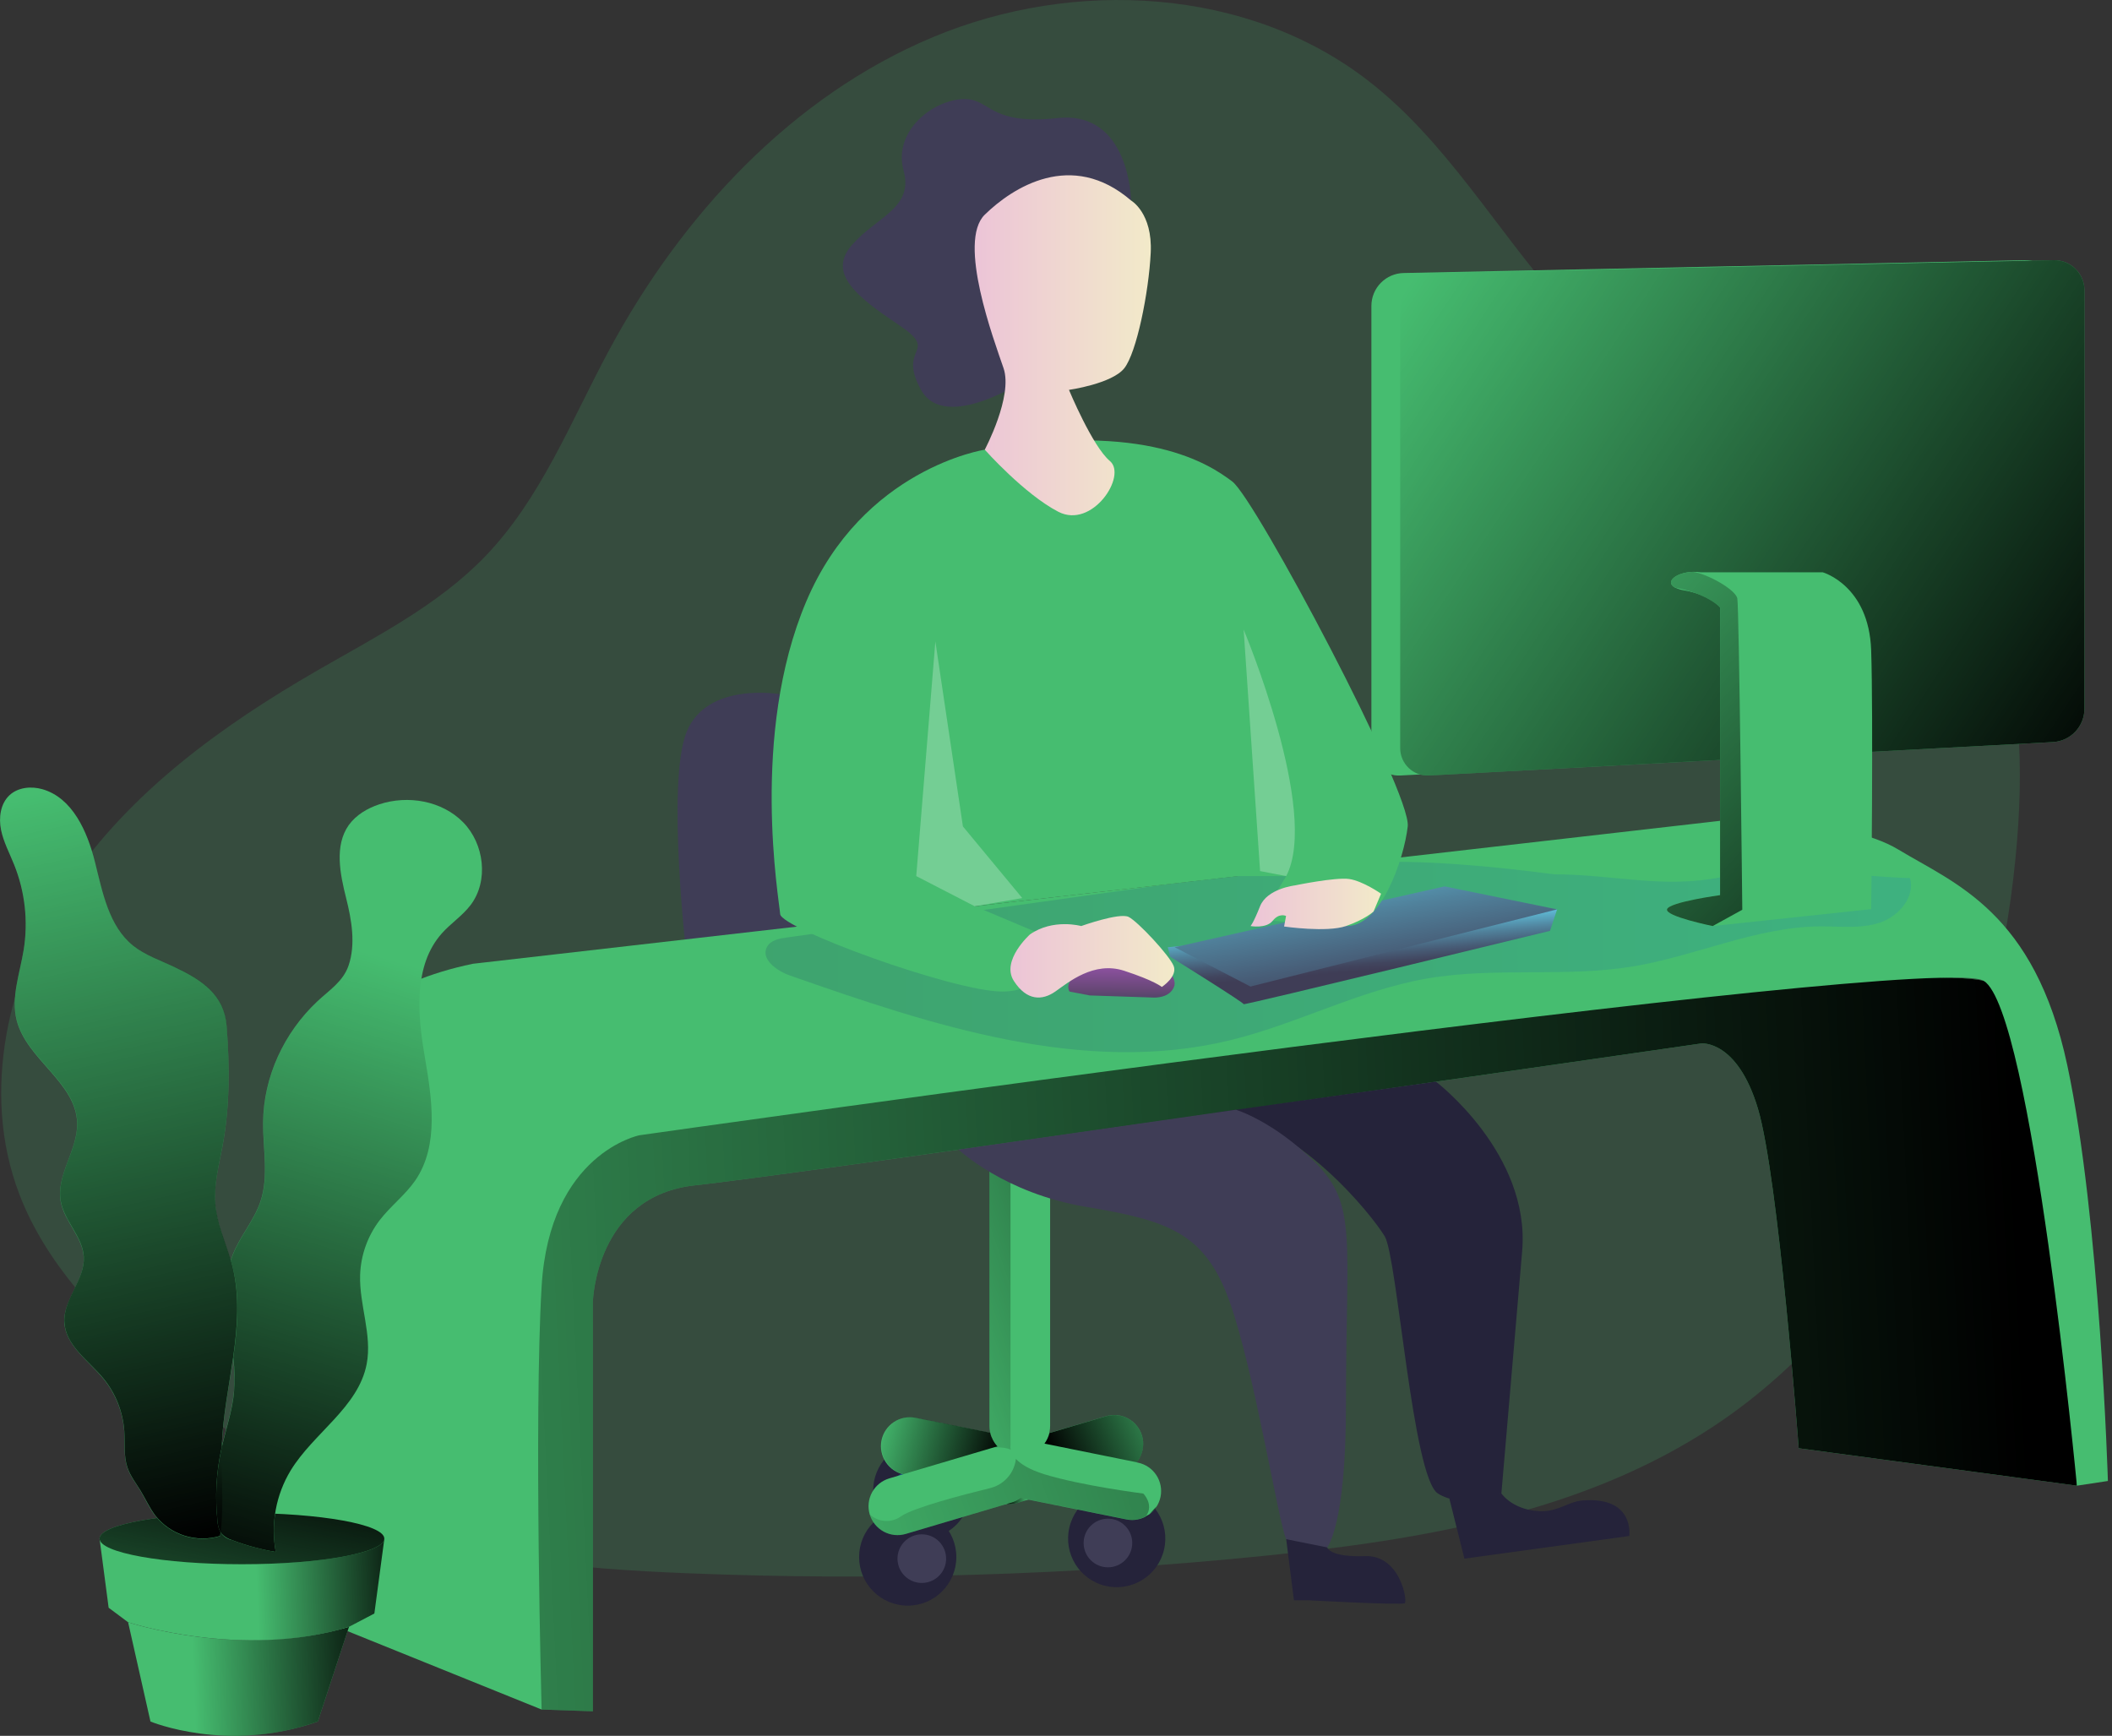 <svg width="365" height="300" viewBox="0 0 365 300" fill="none" xmlns="http://www.w3.org/2000/svg">
<rect x="0" y="0" width="365" height="300" fill="#333333" stroke="none"/>
<g clip-path="url(#clip0_6_262)">
<path opacity="0.18" d="M269.588 52.13C258.469 39.476 249.861 24.37 236.57 14.038C215.695 -2.212 185.65 -3.797 161.24 6.415C136.83 16.626 117.799 37.209 105.266 60.516C98.673 72.778 93.494 86.154 83.833 96.175C75.667 104.641 64.933 110.042 54.756 115.926C38.362 125.39 22.56 136.815 11.942 152.498C1.324 168.181 -3.424 188.779 3.364 206.453C7.941 218.38 17.161 227.869 26.606 236.46C37.721 246.561 49.667 256.045 63.454 262.039C80.705 269.527 99.876 271.137 118.666 271.899C151.978 273.244 185.342 272.239 218.512 268.89C245.675 266.151 273.659 261.477 296.385 246.345C328.22 225.155 344.633 186.331 348.328 148.26C349.832 133.033 349.451 117.209 343.576 103.081C329.523 69.287 291.607 77.192 269.588 52.13Z" fill="#46BD70"/>
<path d="M134.789 119.978C134.789 119.978 122.191 117.761 118.661 126.498C115.132 135.235 118.661 165.407 118.661 165.407L165.666 198.699L134.789 119.978Z" fill="#3F3D56"/>
<path d="M193.997 254.355L175.763 259.757C174.491 260.13 173.122 259.984 171.957 259.351C170.792 258.717 169.925 257.648 169.547 256.376C169.173 255.103 169.319 253.734 169.953 252.569C170.586 251.403 171.655 250.536 172.926 250.157L191.154 244.761C192.426 244.387 193.794 244.532 194.959 245.165C196.124 245.797 196.991 246.865 197.371 248.136C197.745 249.408 197.599 250.777 196.967 251.942C196.335 253.108 195.267 253.975 193.997 254.355Z" fill="#46BD70"/>
<path d="M201.171 267.827C202.231 263.307 199.428 258.784 194.91 257.724C190.392 256.664 185.87 259.468 184.811 263.988C183.751 268.508 186.554 273.031 191.072 274.091C195.59 275.151 200.112 272.347 201.171 267.827Z" fill="#25233A"/>
<path d="M191.475 270.876C193.796 270.876 195.676 268.994 195.676 266.673C195.676 264.352 193.796 262.47 191.475 262.47C189.155 262.47 187.274 264.352 187.274 266.673C187.274 268.994 189.155 270.876 191.475 270.876Z" fill="#3F3D56"/>
<path d="M165.248 263.546C168.529 260.263 168.529 254.941 165.248 251.658C161.967 248.376 156.646 248.376 153.365 251.658C150.084 254.941 150.084 260.263 153.365 263.546C156.646 266.829 161.967 266.828 165.248 263.546Z" fill="#25233A"/>
<path d="M161.997 258.357C161.997 259.189 161.75 260.001 161.289 260.692C160.827 261.383 160.171 261.922 159.403 262.24C158.635 262.558 157.791 262.642 156.976 262.479C156.161 262.317 155.412 261.917 154.825 261.329C154.237 260.741 153.837 259.993 153.675 259.177C153.513 258.362 153.596 257.517 153.914 256.749C154.232 255.981 154.77 255.325 155.461 254.863C156.152 254.401 156.965 254.154 157.795 254.154C158.909 254.156 159.977 254.599 160.765 255.387C161.552 256.175 161.995 257.243 161.997 258.357Z" fill="url(#paint0_linear_6_262)"/>
<path d="M156.873 277.501C161.514 277.501 165.275 273.738 165.275 269.095C165.275 264.453 161.514 260.689 156.873 260.689C152.233 260.689 148.471 264.453 148.471 269.095C148.471 273.738 152.233 277.501 156.873 277.501Z" fill="#25233A"/>
<path d="M163.511 269.376C163.511 270.207 163.264 271.02 162.803 271.711C162.341 272.402 161.685 272.941 160.917 273.259C160.15 273.577 159.305 273.66 158.49 273.498C157.675 273.336 156.926 272.936 156.339 272.348C155.751 271.76 155.351 271.011 155.189 270.196C155.027 269.381 155.11 268.536 155.428 267.768C155.746 267 156.285 266.343 156.975 265.882C157.666 265.42 158.479 265.173 159.309 265.173C160.424 265.173 161.492 265.616 162.28 266.404C163.068 267.192 163.511 268.261 163.511 269.376Z" fill="#3F3D56"/>
<path d="M194.679 262.6L156.251 254.842C154.952 254.576 153.812 253.806 153.079 252.7C152.346 251.595 152.081 250.244 152.341 248.943C152.607 247.645 153.376 246.505 154.48 245.772C155.583 245.039 156.932 244.773 158.232 245.031L196.659 252.785C197.958 253.051 199.099 253.821 199.832 254.927C200.564 256.032 200.83 257.383 200.569 258.683C200.305 259.983 199.536 261.124 198.432 261.858C197.328 262.592 195.979 262.859 194.679 262.6Z" fill="#46BD70"/>
<path d="M170.991 202.205H181.484V246.416C181.484 247.807 180.931 249.141 179.948 250.125C178.964 251.109 177.63 251.662 176.24 251.662C174.849 251.662 173.515 251.109 172.532 250.125C171.548 249.141 170.996 247.807 170.996 246.416V202.205H170.991Z" fill="#46BD70"/>
<path d="M174.756 259.696L156.527 265.108C155.254 265.483 153.884 265.338 152.718 264.704C151.552 264.071 150.684 263 150.305 261.728C149.932 260.455 150.078 259.086 150.711 257.92C151.344 256.754 152.414 255.887 153.684 255.509L171.913 250.112C173.185 249.738 174.553 249.883 175.718 250.516C176.883 251.148 177.75 252.217 178.13 253.487C178.5 254.758 178.354 256.124 177.721 257.287C177.089 258.45 176.023 259.316 174.756 259.696Z" fill="#46BD70"/>
<path d="M177.774 259.16L175.768 259.757C175.171 259.934 174.545 259.997 173.923 259.942L174.761 259.696C175.343 259.525 175.888 259.248 176.37 258.879L177.774 259.16Z" fill="url(#paint1_linear_6_262)"/>
<path d="M197.581 249.56C197.58 250.713 197.18 251.829 196.448 252.72L180.506 249.495C180.907 248.948 181.197 248.328 181.358 247.67L191.179 244.761C191.924 244.546 192.709 244.507 193.472 244.646C194.234 244.786 194.954 245.101 195.575 245.566C196.195 246.031 196.699 246.634 197.047 247.327C197.396 248.02 197.578 248.785 197.581 249.56Z" fill="url(#paint2_linear_6_262)"/>
<path opacity="0.31" d="M171.126 247.609C171.035 247.218 170.99 246.817 170.991 246.416V202.205H174.635V249.851C174.6 250.085 174.612 250.324 174.67 250.553C174.119 250.315 173.527 250.184 172.926 250.167C172.502 250.138 172.076 250.138 171.652 250.167L171.913 250.092C172.073 250.062 171.337 248.512 171.126 247.609Z" fill="url(#paint3_linear_6_262)"/>
<path opacity="0.31" d="M198.053 262.059C197.321 262.463 196.498 262.675 195.661 262.676C195.325 262.675 194.989 262.641 194.659 262.575L177.754 259.16L176.345 258.879C175.863 259.248 175.318 259.525 174.736 259.696L173.898 259.942L156.527 265.108C155.254 265.483 153.884 265.338 152.718 264.704C151.552 264.071 150.684 263 150.306 261.728C151.036 262.405 151.98 262.806 152.974 262.863C153.969 262.92 154.952 262.628 155.755 262.039C157.876 260.569 166.318 258.362 171.101 257.189C172.207 256.924 173.212 256.343 173.995 255.518C174.778 254.693 175.306 253.658 175.513 252.539C175.513 252.399 175.558 252.269 175.573 252.138C176.37 253.001 177.834 253.969 180.481 254.791C186.998 256.798 197.582 258.127 197.582 258.127C197.582 258.127 199.492 260.002 198.053 262.059Z" fill="url(#paint4_linear_6_262)"/>
<path d="M199.868 260.374C199.539 260.891 199.116 261.342 198.619 261.703C198.955 261.357 199.386 260.895 199.868 260.374Z" fill="url(#paint5_linear_6_262)"/>
<path d="M171.126 247.609C171.333 248.498 171.768 249.318 172.389 249.987C172.234 250.017 172.074 250.057 171.913 250.102L156.111 254.781C154.936 254.483 153.909 253.768 153.22 252.77C152.531 251.772 152.227 250.558 152.364 249.353C152.501 248.148 153.07 247.034 153.965 246.216C154.861 245.398 156.022 244.933 157.234 244.906C157.571 244.907 157.906 244.941 158.237 245.006L171.126 247.609Z" fill="url(#paint6_linear_6_262)"/>
<path d="M195.471 34.651C195.471 34.651 195.265 19.064 182.777 20.408C170.289 21.752 171.246 16.591 165.912 17.158C160.578 17.724 154.381 22.991 156.161 29.495C157.941 36 151.454 37.455 147.192 42.39C142.931 47.325 148.195 51.362 155.374 56.187C162.553 61.012 154.928 59.763 159.184 67.392C163.44 75.02 177.849 65.275 177.849 65.275L195.471 34.651Z" fill="#3F3D56"/>
<path d="M93.605 295.456L102.463 295.757V224.985C102.463 224.985 102.909 206.684 120.175 204.848C137.441 203.013 294.028 180.338 294.028 180.338C294.028 180.338 300.235 179.681 303.8 191.572C307.364 203.464 310.853 250.298 310.853 250.298L358.926 256.767C358.926 256.767 360.195 174.084 342.839 169.525C325.482 164.966 98.502 188.217 98.502 188.217C98.502 188.217 81.668 276.052 93.605 295.456Z" fill="#46BD70"/>
<path d="M93.605 295.456L102.463 295.757V224.985C102.463 224.985 102.909 206.684 120.175 204.848C137.441 203.013 294.028 180.338 294.028 180.338C294.028 180.338 300.235 179.681 303.8 191.572C307.364 203.464 310.853 250.298 310.853 250.298L358.926 256.767C358.926 256.767 360.195 174.084 342.839 169.525C325.482 164.966 98.502 188.217 98.502 188.217C98.502 188.217 81.668 276.052 93.605 295.456Z" fill="url(#paint7_linear_6_262)"/>
<path d="M46.86 196.899C46.86 196.899 51.201 172.865 81.738 166.566L297.267 141.86C297.267 141.86 318.429 140.982 328.109 146.845C337.79 152.708 351.607 157.568 357.272 184.1C362.937 210.631 364.291 255.955 364.291 255.955L358.936 256.767C358.936 256.767 351.136 174.716 342.849 169.525C334.562 164.334 110.499 196.207 110.499 196.207C110.499 196.207 94.958 199.301 93.604 222.342C92.251 245.383 93.604 295.456 93.604 295.456L46.86 276.573V196.899Z" fill="#46BD70"/>
<path opacity="0.19" d="M268.626 151.108C257.471 149.654 246.226 148.601 234.986 149.027C226.539 149.358 218.146 150.532 209.769 151.7L135.887 162.037C134.634 162.212 133.205 162.498 132.578 163.602C131.375 165.708 134.203 167.785 136.494 168.587C161.059 177.203 187.304 185.93 212.591 179.786C224.152 176.978 234.891 171.145 246.617 169.119C258.343 167.092 270.38 168.958 282.082 167.047C293.081 165.252 303.554 160.151 314.704 160.101C318.123 160.101 321.642 160.542 324.886 159.459C328.129 158.376 330.997 155.066 330.1 151.765C319.632 151.399 307.88 149.463 297.613 151.565C287.451 153.641 278.803 151.108 268.626 151.108Z" fill="url(#paint8_linear_6_262)"/>
<path d="M201.813 163.707L202.244 165.357C202.244 165.357 215.008 173.296 214.928 173.552C214.847 173.808 267.874 160.878 267.874 160.878L269.107 157.167L201.813 163.707Z" fill="url(#paint9_linear_6_262)"/>
<path d="M203.006 163.707L249.655 153.19L269.102 157.167L216.106 170.503L203.006 163.707Z" fill="url(#paint10_linear_6_262)"/>
<path d="M188.322 172.038L199.396 172.409C199.396 172.409 202.209 172.574 202.936 170.438C203.663 168.301 198.449 163.792 197.862 163.707C197.276 163.622 182.727 167.494 184.827 171.366L188.322 172.038Z" fill="url(#paint11_linear_6_262)"/>
<path d="M60.316 281.157L54.926 297.527C39.295 303.079 26.004 297.527 26.004 297.527L22.139 280.37C22.139 280.37 41.636 286.825 60.316 281.157Z" fill="#46BD70"/>
<path d="M60.316 281.157L54.926 297.527C39.295 303.079 26.004 297.527 26.004 297.527L22.139 280.37C22.139 280.37 41.636 286.825 60.316 281.157Z" fill="url(#paint12_linear_6_262)"/>
<path d="M66.427 265.915L64.697 278.86L60.316 281.157C41.651 286.82 22.139 280.37 22.139 280.37L18.775 277.862L17.206 265.915H66.427Z" fill="#46BD70"/>
<path d="M66.427 265.915L64.697 278.86L60.316 281.157C41.651 286.82 22.139 280.37 22.139 280.37L18.775 277.862L17.206 265.915H66.427Z" fill="url(#paint13_linear_6_262)"/>
<path d="M41.811 270.344C55.401 270.344 66.417 268.361 66.417 265.915C66.417 263.47 55.401 261.487 41.811 261.487C28.222 261.487 17.206 263.47 17.206 265.915C17.206 268.361 28.222 270.344 41.811 270.344Z" fill="#46BD70"/>
<path d="M41.811 270.344C55.401 270.344 66.417 268.361 66.417 265.915C66.417 263.47 55.401 261.487 41.811 261.487C28.222 261.487 17.206 263.47 17.206 265.915C17.206 268.361 28.222 270.344 41.811 270.344Z" fill="url(#paint14_linear_6_262)"/>
<path d="M30.105 167.102C27.689 165.959 25.092 165.096 23.001 163.426C18.79 160.031 17.722 154.183 16.404 148.937C15.085 143.691 12.538 137.903 7.335 136.398C5.389 135.842 3.108 136.062 1.629 137.447C0.07 138.916 -0.246 141.323 0.18 143.425C0.607 145.526 1.644 147.437 2.446 149.443C4.319 154.103 4.89 159.184 4.096 164.143C3.439 168.211 1.87 172.334 2.878 176.321C4.587 183.086 13.105 187.054 13.341 194.025C13.501 198.729 9.631 203.083 10.508 207.712C11.155 211.138 14.308 213.811 14.479 217.291C14.669 221.238 10.939 224.579 11.12 228.526C11.3 232.473 15.241 235.126 17.812 238.211C19.968 240.818 21.251 244.037 21.477 247.414C21.613 249.52 21.342 251.702 22.029 253.698C22.53 255.158 23.533 256.396 24.31 257.71C25.167 259.13 25.814 260.664 26.846 261.978C28.145 263.616 29.904 264.825 31.898 265.451C33.891 266.077 36.026 266.09 38.026 265.489C38.823 260.243 38.127 254.892 38.347 249.59C38.783 239.319 42.669 228.967 40.182 218.997C39.27 215.34 37.515 211.87 37.204 208.118C36.928 204.768 37.821 201.448 38.442 198.143C39.726 191.317 39.706 184.26 39.179 177.359C38.763 171.902 34.913 169.379 30.105 167.102Z" fill="#46BD70"/>
<path d="M45.471 194.005C45.431 198.584 46.474 203.319 45.01 207.667C43.902 210.962 41.465 213.66 40.207 216.9C37.304 224.378 41.21 232.764 40.413 240.748C40.082 244.038 38.954 247.198 38.242 250.428C37.349 254.516 37.124 258.721 37.575 262.881C37.526 263.635 37.75 264.381 38.206 264.983C38.661 265.586 39.318 266.004 40.057 266.161C42.513 267.098 45.058 267.785 47.652 268.213C46.769 263.363 47.693 258.358 50.249 254.144C54.224 247.624 61.95 243.231 63.389 235.743C64.362 230.672 62.096 225.527 62.256 220.366C62.369 216.931 63.55 213.618 65.635 210.887C67.505 208.449 70.037 206.563 71.776 204.036C75.957 197.942 74.654 189.797 73.411 182.51C72.167 175.222 71.445 166.837 76.359 161.315C77.913 159.569 79.938 158.26 81.347 156.395C84.485 152.237 83.693 145.832 80.043 142.116C76.394 138.399 70.518 137.371 65.555 139.006C63.499 139.688 61.544 140.837 60.271 142.602C57.764 146.163 58.767 151.028 59.829 155.261C60.757 158.937 61.504 163.18 60.236 166.887C59.288 169.645 56.887 171.14 54.846 173.061C49.101 178.452 45.536 186.096 45.471 194.005Z" fill="#46BD70"/>
<path d="M40.292 234.579C39.58 239.555 38.553 244.57 38.342 249.56C38.342 249.731 38.342 249.896 38.342 250.062C38.342 250.227 38.282 250.303 38.257 250.423C37.364 254.511 37.139 258.716 37.59 262.876C37.623 263.557 37.804 264.223 38.121 264.827C38.096 265.038 38.066 265.243 38.036 265.454C36.036 266.055 33.901 266.042 31.907 265.416C29.914 264.79 28.155 263.581 26.857 261.943C25.854 260.629 25.177 259.095 24.32 257.675C23.518 256.356 22.54 255.117 22.039 253.663C21.352 251.657 21.623 249.485 21.487 247.379C21.261 244.002 19.979 240.783 17.823 238.175C15.251 235.091 11.305 232.503 11.13 228.491C10.954 224.478 14.679 221.203 14.489 217.256C14.318 213.776 11.165 211.102 10.518 207.677C9.641 203.048 13.526 198.694 13.351 193.99C13.115 187.019 4.597 183.051 2.888 176.286C1.885 172.298 3.449 168.176 4.106 164.108C4.9 159.149 4.329 154.068 2.457 149.408C1.654 147.402 0.617 145.511 0.19 143.39C-0.236 141.268 0.08 138.876 1.639 137.411C3.143 136.027 5.399 135.806 7.345 136.363C12.548 137.868 15.09 143.656 16.414 148.902C17.737 154.148 18.8 159.996 23.011 163.391C25.092 165.071 27.699 165.924 30.115 167.067C34.928 169.344 38.778 171.867 39.189 177.294C39.691 184.195 39.736 191.252 38.452 198.077C37.831 201.383 36.948 204.703 37.214 208.053C37.48 211.403 38.939 214.573 39.891 217.823C39.996 218.189 40.102 218.56 40.192 218.931C41.455 224.092 41.049 229.313 40.292 234.579Z" fill="url(#paint15_linear_6_262)"/>
<path d="M38.127 264.832C37.809 264.228 37.628 263.562 37.595 262.881C37.144 258.721 37.369 254.516 38.262 250.428C38.287 250.308 38.317 250.187 38.347 250.067C38.172 254.992 38.743 259.957 38.127 264.832Z" fill="url(#paint16_linear_6_262)"/>
<path d="M81.327 156.395C79.918 158.26 77.892 159.569 76.338 161.315C71.425 166.832 72.147 175.222 73.391 182.51C74.634 189.797 75.937 197.942 71.756 204.036C70.017 206.543 67.485 208.449 65.615 210.887C63.53 213.618 62.349 216.931 62.236 220.366C62.075 225.527 64.341 230.672 63.369 235.743C61.93 243.231 54.204 247.634 50.229 254.144C47.68 258.361 46.763 263.366 47.652 268.213C45.065 267.784 42.527 267.097 40.077 266.161C39.406 265.963 38.799 265.595 38.312 265.093C38.243 265.011 38.181 264.924 38.127 264.832C37.809 264.228 37.628 263.563 37.595 262.881C37.144 258.721 37.369 254.516 38.262 250.428C38.287 250.308 38.317 250.187 38.347 250.067C39.059 246.962 40.112 243.918 40.433 240.748C40.605 238.693 40.565 236.626 40.312 234.579C41.069 229.313 41.475 224.092 40.197 218.967C40.107 218.595 40.002 218.224 39.896 217.858C39.992 217.537 40.102 217.216 40.227 216.9C41.486 213.66 43.922 210.962 45.03 207.667C46.489 203.319 45.451 198.584 45.491 194.005C45.556 186.096 49.121 178.457 54.846 173.061C56.887 171.14 59.288 169.645 60.236 166.887C61.504 163.18 60.737 158.937 59.829 155.261C58.762 151.028 57.749 146.163 60.271 142.602C61.524 140.837 63.499 139.688 65.555 139.006C70.498 137.371 76.399 138.399 80.043 142.116C83.688 145.832 84.465 152.262 81.327 156.395Z" fill="url(#paint17_linear_6_262)"/>
<path d="M170.189 77.718C170.189 77.718 149.097 80.943 139.341 103.949C129.585 126.954 134.659 155.497 134.829 157.979C135 160.462 164.724 171.366 173.222 171.366C181.719 171.366 183.489 162.95 183.489 162.95L168.474 156.625L214.096 151.414H222.287L217.775 158.912C217.775 158.912 226.679 159.835 232.63 160.046C238.581 160.256 242.622 148.616 243.288 142.828C243.955 137.04 217.003 86.285 212.978 83.23C208.952 80.176 198.003 72.894 170.189 77.718Z" fill="#46BD70"/>
<path d="M195.471 34.651C195.471 34.651 199.206 36.783 198.87 43.679C198.534 50.575 196.428 60.952 194.303 63.64C192.177 66.328 184.742 67.382 184.742 67.382C184.742 67.382 188.798 77.157 191.816 79.679C194.834 82.202 188.783 91.496 182.897 88.446C177.012 85.397 170.188 77.718 170.188 77.718C170.188 77.718 175.097 68.495 173.437 63.64C171.778 58.785 165.416 41.768 170.188 37.104C174.961 32.44 185.173 25.789 195.471 34.651Z" fill="url(#paint18_linear_6_262)"/>
<path opacity="0.25" d="M161.651 110.855L158.347 151.414L168.449 156.625L176.671 155.216L166.413 142.833L161.651 110.855Z" fill="white"/>
<path opacity="0.25" d="M214.928 108.809C214.928 108.809 228.138 140.26 222.282 151.414L217.77 150.547L214.928 108.809Z" fill="white"/>
<path d="M177.999 161.495C177.999 161.495 172.956 166.009 175.207 169.52C177.458 173.031 180.145 172.93 182.386 171.361C184.627 169.791 189.029 166.064 194.273 167.775C199.517 169.485 200.79 170.573 200.79 170.573C200.79 170.573 203.552 168.763 202.835 166.947C202.119 165.131 196.634 159.248 195.045 158.466C193.455 157.684 186.858 160.046 186.858 160.046C186.858 160.046 182.01 158.692 177.999 161.495Z" fill="url(#paint19_linear_6_262)"/>
<path d="M223.781 153.024C223.781 153.024 218.978 153.576 217.765 156.625C216.552 159.675 216.116 160.046 216.116 160.046C216.116 160.046 218.828 160.547 219.956 159.128C221.084 157.709 222.257 158.305 222.257 158.305L221.921 160.126C221.921 160.126 229.291 161.199 232.62 160.046C235.949 158.892 237.378 157.538 237.378 157.538L238.681 154.459C238.681 154.459 235.538 152.257 233.166 151.916C230.795 151.575 223.781 153.024 223.781 153.024Z" fill="url(#paint20_linear_6_262)"/>
<path d="M248.156 186.933C248.156 186.933 264.515 199.391 263.061 216.243C261.607 233.095 259.471 258.117 259.471 258.117C259.471 258.117 252.874 260.895 248.502 258.117C244.13 255.338 241.483 217.316 239.318 213.685C237.152 210.054 224.122 193.684 210.2 192.275L248.156 186.933Z" fill="#25233A"/>
<path d="M165.667 198.679C165.667 198.679 173.553 206.202 187.61 208.565C201.667 210.927 208.22 212.898 212.516 224.99C216.813 237.082 220.934 263.107 222.282 266.016C223.631 268.925 229.366 267.44 229.366 267.44C229.366 267.44 232.61 263.719 232.61 243.025C232.61 214.177 234.615 208.264 227.391 201.016C220.167 193.769 213.594 191.793 213.594 191.793L165.667 198.679Z" fill="#3F3D56"/>
<path d="M222.282 266.016L223.621 276.573H226.128C226.128 276.573 242.271 277.456 242.777 277.075C243.283 276.694 242 268.714 235.884 268.94C229.767 269.165 229.366 267.435 229.366 267.435L222.282 266.016ZM250.477 258.984L253.084 269.376L281.57 265.464C281.57 265.464 282.573 258.638 273.549 259.315C271.168 259.491 269.393 261.166 266.53 261.181C263.668 261.196 260.925 260.022 259.481 258.117L250.477 258.984Z" fill="#25233A"/>
<path d="M349.807 128.253L241.985 134.031C241.344 134.065 240.703 133.968 240.101 133.747C239.499 133.525 238.948 133.183 238.482 132.741C238.017 132.3 237.646 131.768 237.392 131.178C237.138 130.589 237.007 129.953 237.007 129.312V52.872C237.006 51.383 237.589 49.954 238.631 48.891C239.672 47.827 241.089 47.215 242.576 47.185L349.958 44.968C350.648 44.954 351.335 45.078 351.978 45.333C352.62 45.588 353.205 45.968 353.698 46.452C354.192 46.936 354.584 47.513 354.851 48.151C355.119 48.788 355.257 49.472 355.257 50.164V122.501C355.256 123.975 354.691 125.393 353.677 126.463C352.664 127.533 351.279 128.174 349.807 128.253Z" fill="#46BD70"/>
<path d="M354.78 128.253L246.958 134.031C246.318 134.064 245.677 133.967 245.076 133.745C244.474 133.523 243.924 133.181 243.459 132.739C242.994 132.298 242.623 131.766 242.37 131.177C242.116 130.588 241.985 129.953 241.985 129.312V52.872C241.983 51.384 242.565 49.955 243.606 48.891C244.646 47.828 246.062 47.215 247.55 47.185L354.931 44.968C355.622 44.953 356.309 45.077 356.952 45.331C357.595 45.586 358.181 45.966 358.675 46.45C359.169 46.934 359.561 47.512 359.829 48.15C360.097 48.787 360.235 49.472 360.235 50.164V122.501C360.233 123.975 359.667 125.393 358.653 126.463C357.638 127.533 356.252 128.174 354.78 128.253Z" fill="#46BD70"/>
<path d="M354.78 128.253L246.958 134.031C246.318 134.064 245.677 133.967 245.076 133.745C244.474 133.523 243.924 133.181 243.459 132.739C242.994 132.298 242.623 131.766 242.37 131.177C242.116 130.588 241.985 129.953 241.985 129.312V52.872C241.983 51.384 242.565 49.955 243.606 48.891C244.646 47.828 246.062 47.215 247.55 47.185L354.931 44.968C355.622 44.953 356.309 45.077 356.952 45.331C357.595 45.586 358.181 45.966 358.675 46.45C359.169 46.934 359.561 47.512 359.829 48.15C360.097 48.787 360.235 49.472 360.235 50.164V122.501C360.233 123.975 359.667 125.393 358.653 126.463C357.638 127.533 356.252 128.174 354.78 128.253Z" fill="url(#paint21_linear_6_262)"/>
<path d="M323.387 157.127L296.009 160.046C296.009 160.046 287.672 158.361 288.123 157.127C288.574 155.893 297.282 154.704 297.282 154.704V104.972C297.207 104.862 296.059 103.397 292.916 102.464C292.306 102.285 291.687 102.141 291.061 102.033C290.522 101.955 289.998 101.796 289.506 101.561C287.636 100.593 289.702 98.908 292.605 98.833C293.059 98.818 293.514 98.845 293.963 98.913H315.019C315.019 98.913 322.991 101.16 323.377 112.375C323.763 123.589 323.387 157.127 323.387 157.127Z" fill="#46BD70"/>
<path d="M301.107 157.232L295.994 160.046C295.994 160.046 287.657 158.361 288.108 157.127C288.559 155.893 297.267 154.704 297.267 154.704V104.972C297.162 104.857 295.883 103.538 292.901 102.464C291.79 102.072 290.65 101.77 289.491 101.561C287.621 100.593 289.687 98.908 292.59 98.833C295.061 99.169 299.929 101.877 300.245 103.422C300.561 104.967 301.107 157.232 301.107 157.232Z" fill="#46BD70"/>
<path d="M301.107 157.232L295.994 160.046C295.994 160.046 287.657 158.361 288.108 157.127C288.559 155.893 297.267 154.704 297.267 154.704V104.972C297.162 104.857 295.883 103.538 292.901 102.464C291.79 102.072 290.65 101.77 289.491 101.561C287.621 100.593 289.687 98.908 292.59 98.833C295.061 99.169 299.929 101.877 300.245 103.422C300.561 104.967 301.107 157.232 301.107 157.232Z" fill="url(#paint22_linear_6_262)"/>
<path d="M198.619 261.703C197.983 262.355 197.687 262.595 198.063 262.059C198.258 261.955 198.444 261.836 198.619 261.703Z" fill="url(#paint23_linear_6_262)"/>
</g>
<defs>
<linearGradient id="paint0_linear_6_262" x1="153.594" y1="258.357" x2="161.997" y2="258.357" gradientUnits="userSpaceOnUse">
<stop stop-color="#183866"/>
<stop offset="1" stop-color="#1A7FC1"/>
</linearGradient>
<linearGradient id="paint1_linear_6_262" x1="173.918" y1="259.421" x2="177.774" y2="259.421" gradientUnits="userSpaceOnUse">
<stop/>
<stop offset="0.99" stop-opacity="0"/>
</linearGradient>
<linearGradient id="paint2_linear_6_262" x1="182.516" y1="253.041" x2="205.456" y2="242.801" gradientUnits="userSpaceOnUse">
<stop/>
<stop offset="0.99" stop-opacity="0"/>
</linearGradient>
<linearGradient id="paint3_linear_6_262" x1="182.16" y1="223.245" x2="154.279" y2="232.592" gradientUnits="userSpaceOnUse">
<stop/>
<stop offset="0.99" stop-opacity="0"/>
</linearGradient>
<linearGradient id="paint4_linear_6_262" x1="197.627" y1="253.507" x2="126.165" y2="277.469" gradientUnits="userSpaceOnUse">
<stop/>
<stop offset="0.99" stop-opacity="0"/>
</linearGradient>
<linearGradient id="paint5_linear_6_262" x1="200.043" y1="260.77" x2="197.566" y2="261.602" gradientUnits="userSpaceOnUse">
<stop/>
<stop offset="0.99" stop-opacity="0"/>
</linearGradient>
<linearGradient id="paint6_linear_6_262" x1="172.7" y1="253.668" x2="150.986" y2="247.769" gradientUnits="userSpaceOnUse">
<stop/>
<stop offset="0.99" stop-opacity="0"/>
</linearGradient>
<linearGradient id="paint7_linear_6_262" x1="349.366" y1="225.863" x2="-39.19" y2="244.545" gradientUnits="userSpaceOnUse">
<stop/>
<stop offset="0.99" stop-opacity="0"/>
</linearGradient>
<linearGradient id="paint8_linear_6_262" x1="132.267" y1="165.387" x2="330.24" y2="165.387" gradientUnits="userSpaceOnUse">
<stop stop-color="#183866"/>
<stop offset="1" stop-color="#1A7FC1"/>
</linearGradient>
<linearGradient id="paint9_linear_6_262" x1="235.287" y1="158.356" x2="236.075" y2="167.885" gradientUnits="userSpaceOnUse">
<stop stop-color="#68E1FD"/>
<stop offset="0.2" stop-color="#5DB4CF"/>
<stop offset="0.46" stop-color="#50819B"/>
<stop offset="0.69" stop-color="#475C76"/>
<stop offset="0.87" stop-color="#41455E"/>
<stop offset="0.99" stop-color="#3F3D56"/>
</linearGradient>
<linearGradient id="paint10_linear_6_262" x1="232.876" y1="141.77" x2="238.821" y2="176.646" gradientUnits="userSpaceOnUse">
<stop stop-color="#68E1FD"/>
<stop offset="0.2" stop-color="#5DB4CF"/>
<stop offset="0.46" stop-color="#50819B"/>
<stop offset="0.69" stop-color="#475C76"/>
<stop offset="0.87" stop-color="#41455E"/>
<stop offset="0.99" stop-color="#3F3D56"/>
</linearGradient>
<linearGradient id="paint11_linear_6_262" x1="193.887" y1="160.718" x2="193.776" y2="175.744" gradientUnits="userSpaceOnUse">
<stop stop-color="#D668FD"/>
<stop offset="0.2" stop-color="#B15DCF"/>
<stop offset="0.46" stop-color="#88509B"/>
<stop offset="0.69" stop-color="#674776"/>
<stop offset="0.87" stop-color="#41455E"/>
<stop offset="0.99" stop-color="#3F3D56"/>
</linearGradient>
<linearGradient id="paint12_linear_6_262" x1="66.978" y1="288.841" x2="33.088" y2="290.134" gradientUnits="userSpaceOnUse">
<stop/>
<stop offset="0.99" stop-opacity="0"/>
</linearGradient>
<linearGradient id="paint13_linear_6_262" x1="72.132" y1="273.283" x2="44.052" y2="274.25" gradientUnits="userSpaceOnUse">
<stop/>
<stop offset="0.99" stop-opacity="0"/>
</linearGradient>
<linearGradient id="paint14_linear_6_262" x1="45.255" y1="249.33" x2="31.042" y2="317.777" gradientUnits="userSpaceOnUse">
<stop/>
<stop offset="0.99" stop-opacity="0"/>
</linearGradient>
<linearGradient id="paint15_linear_6_262" x1="38.833" y1="265.324" x2="10.22" y2="134.883" gradientUnits="userSpaceOnUse">
<stop/>
<stop offset="0.99" stop-opacity="0"/>
</linearGradient>
<linearGradient id="paint16_linear_6_262" x1="40.433" y1="267.937" x2="37.091" y2="252.695" gradientUnits="userSpaceOnUse">
<stop/>
<stop offset="0.99" stop-opacity="0"/>
</linearGradient>
<linearGradient id="paint17_linear_6_262" x1="36.427" y1="274.743" x2="68.526" y2="164.898" gradientUnits="userSpaceOnUse">
<stop/>
<stop offset="0.99" stop-opacity="0"/>
</linearGradient>
<linearGradient id="paint18_linear_6_262" x1="168.454" y1="59.673" x2="198.895" y2="59.673" gradientUnits="userSpaceOnUse">
<stop stop-color="#ECC4D7"/>
<stop offset="0.42" stop-color="#EFD4D1"/>
<stop offset="1" stop-color="#F2EAC9"/>
</linearGradient>
<linearGradient id="paint19_linear_6_262" x1="174.635" y1="165.357" x2="202.936" y2="165.357" gradientUnits="userSpaceOnUse">
<stop stop-color="#ECC4D7"/>
<stop offset="0.42" stop-color="#EFD4D1"/>
<stop offset="1" stop-color="#F2EAC9"/>
</linearGradient>
<linearGradient id="paint20_linear_6_262" x1="216.106" y1="156.229" x2="238.671" y2="156.229" gradientUnits="userSpaceOnUse">
<stop stop-color="#ECC4D7"/>
<stop offset="0.42" stop-color="#EFD4D1"/>
<stop offset="1" stop-color="#F2EAC9"/>
</linearGradient>
<linearGradient id="paint21_linear_6_262" x1="366.346" y1="132.817" x2="241.107" y2="49.94" gradientUnits="userSpaceOnUse">
<stop/>
<stop offset="0.99" stop-opacity="0"/>
</linearGradient>
<linearGradient id="paint22_linear_6_262" x1="344.884" y1="177.519" x2="257.814" y2="96.36" gradientUnits="userSpaceOnUse">
<stop/>
<stop offset="0.99" stop-opacity="0"/>
</linearGradient>
<linearGradient id="paint23_linear_6_262" x1="198.679" y1="261.888" x2="197.837" y2="262.169" gradientUnits="userSpaceOnUse">
<stop/>
<stop offset="0.99" stop-opacity="0"/>
</linearGradient>
<clipPath id="clip0_6_262">
<rect width="364.286" height="300" fill="white"/>
</clipPath>
</defs>
</svg>
